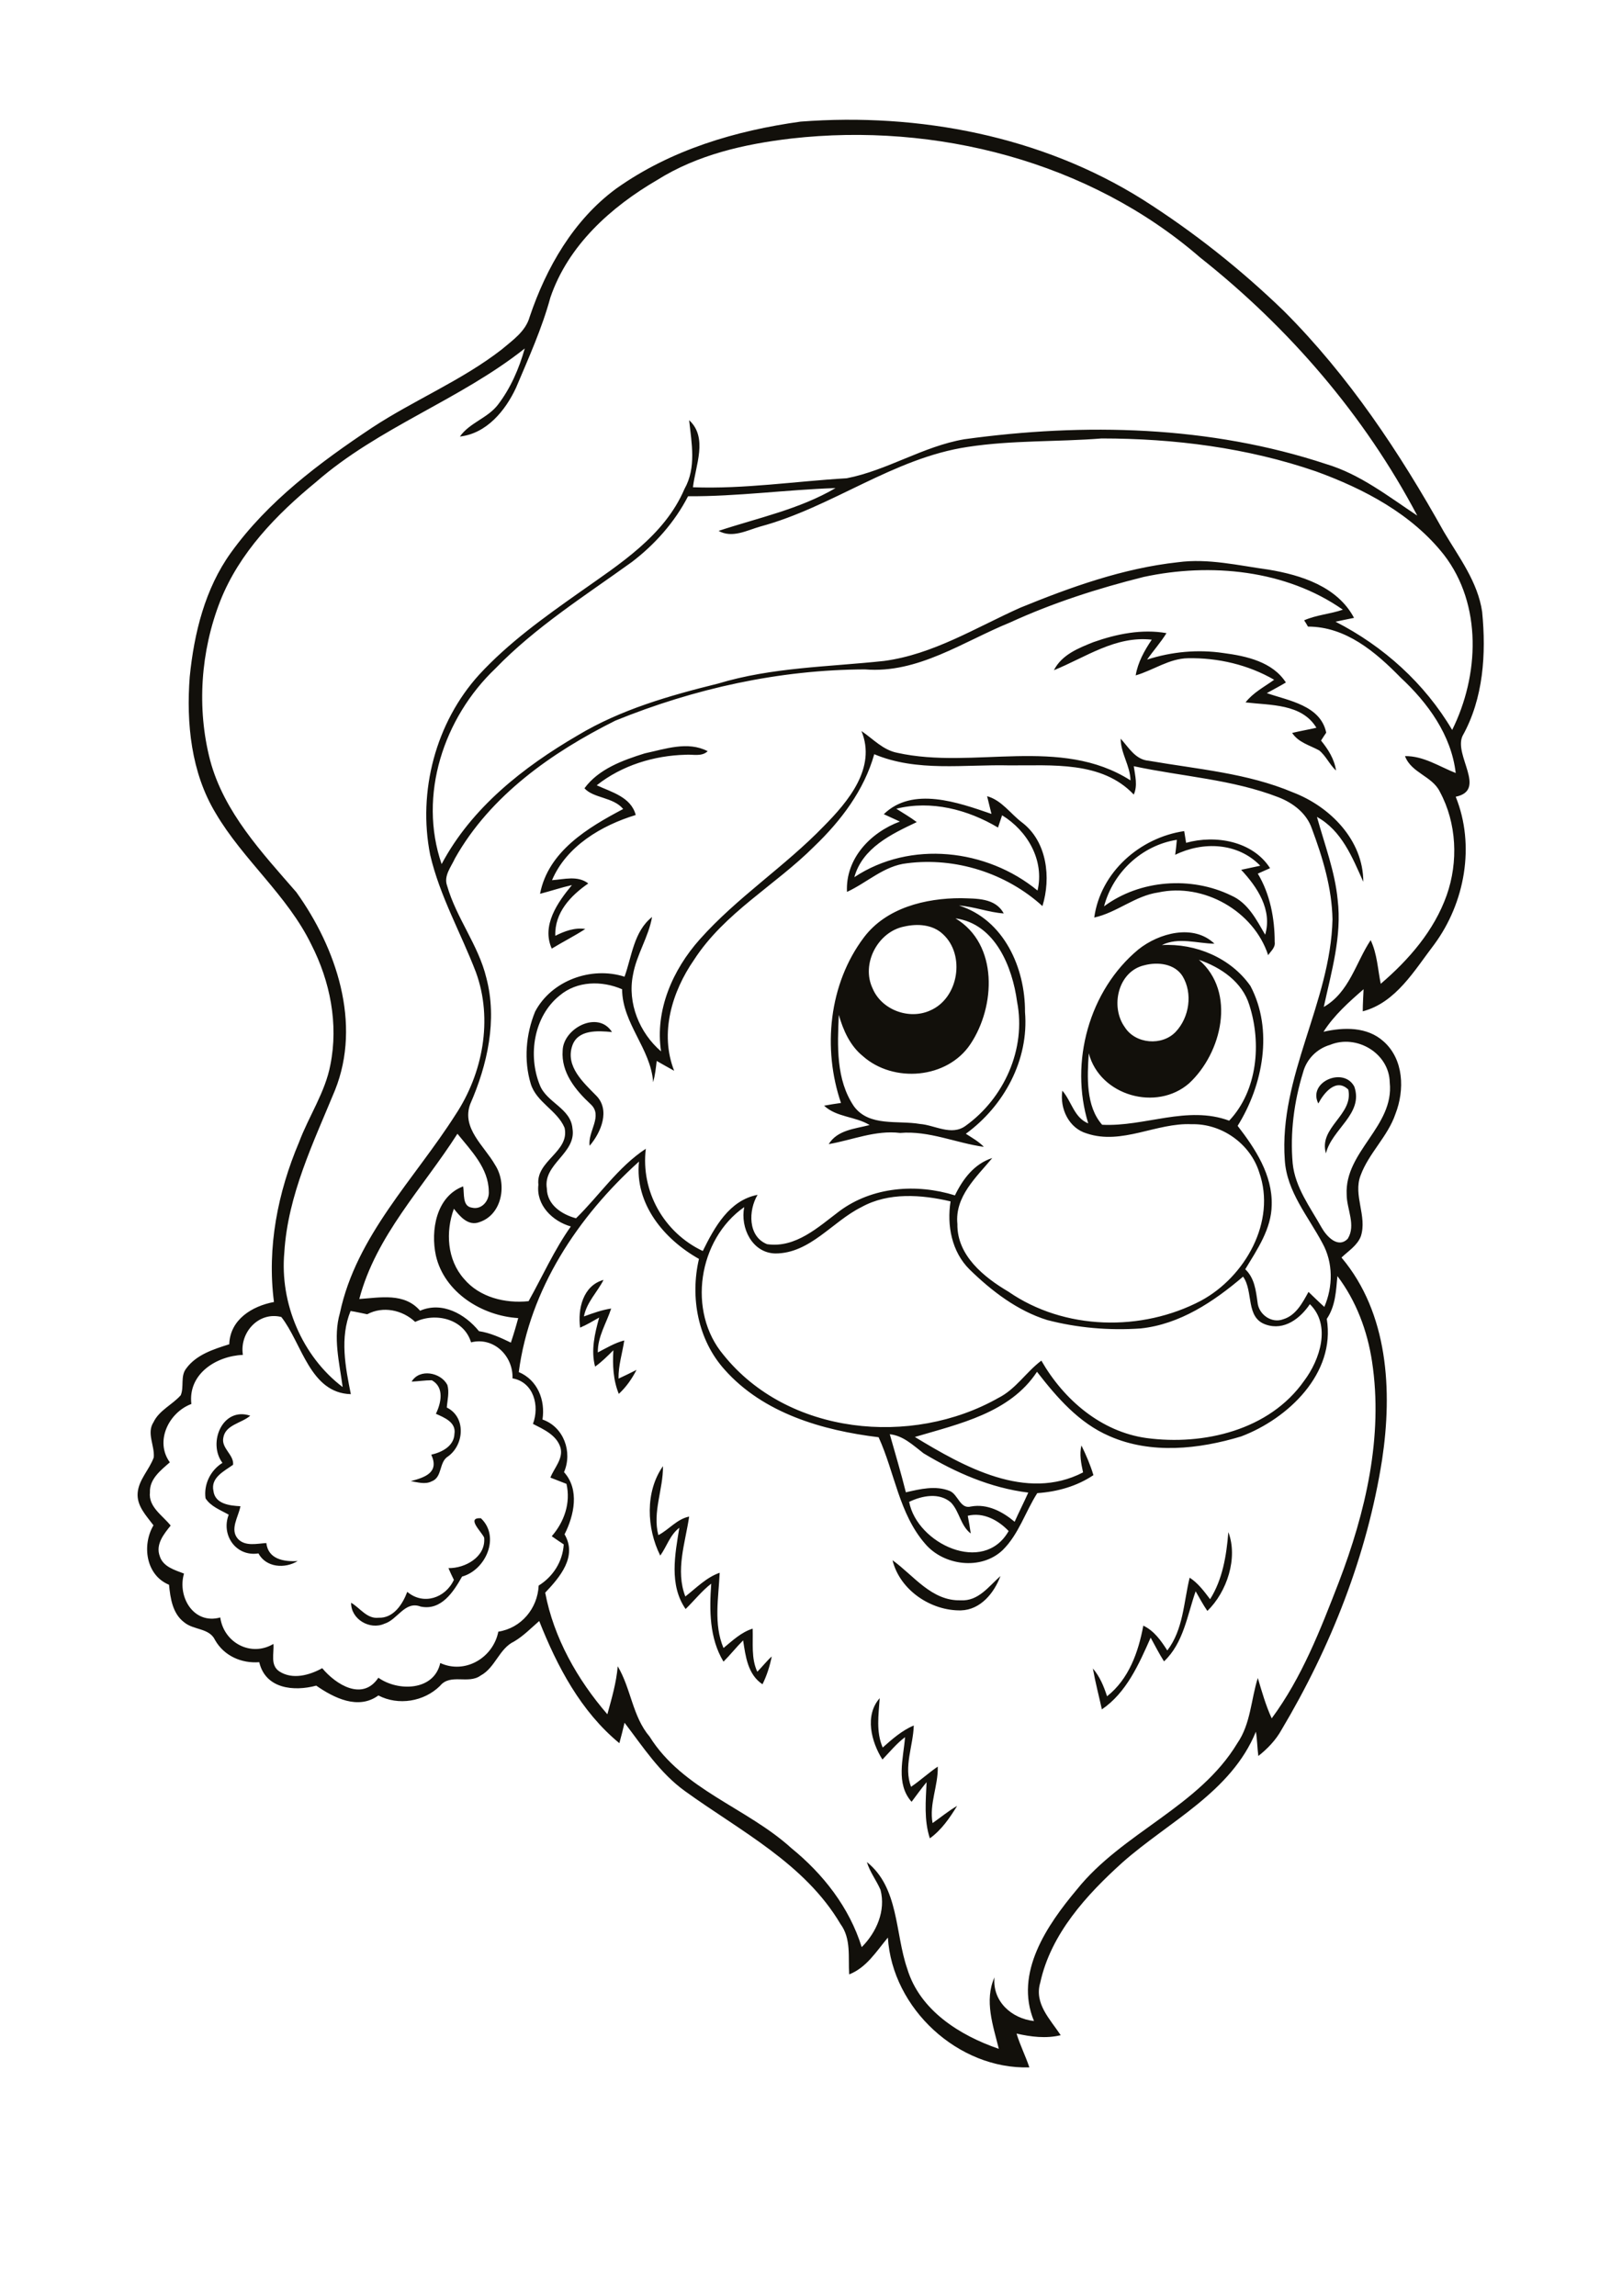 <?xml version="1.0" encoding="utf-8"?>
<!-- Generator: Adobe Illustrator 21.0.2, SVG Export Plug-In . SVG Version: 6.00 Build 0)  -->
<svg version="1.2" baseProfile="tiny" id="Layer_1" xmlns="http://www.w3.org/2000/svg" xmlns:xlink="http://www.w3.org/1999/xlink"
	 x="0px" y="0px" viewBox="0 0 595 842" overflow="scroll" xml:space="preserve">
<path fill="#12100B" d="M323.7,645.3c-4.1-6.5-6.6-16.2-1-22.5c-0.4,6.1-1.4,12.3,1.1,18.1c3.5-3.1,7-6.2,11.4-8.1
	c-0.2,7.5-3.8,15.1-1,22.5c3.4-2.3,6.4-5.1,9.8-7.4c0.2,7-3.2,13.7-1.9,20.7c3-2.1,5.9-4.5,9-6.3c-2.7,4.4-5.7,8.8-10,11.9
	c-2.2-6.7-1.5-13.8-1.2-20.6c-1.9,2.3-3.7,4.8-5.5,7.2c-5.9-6.6-3-15.9-2.4-23.7C328.9,639.4,326.4,642.5,323.7,645.3 M327.4,572.2
	c7.8,5.6,14.3,15,25,14.7c6.5,0.4,10.3-5.1,14.6-8.9c-2.3,6.2-7.3,12.4-14.5,12.6C341.5,590.8,330.1,583.2,327.4,572.2 M450.6,561.9
	c3.6,9.5-0.5,21.9-7.7,28.9c-1.6-2.3-2.9-4.8-4.3-7.2c-3.1,8.8-4.4,18.9-11.6,25.7c-1.8-2.8-3.3-5.8-4.9-8.7
	c-4.3,9.7-8.9,20.2-17.9,26.3c-1.1-5-2.4-9.9-3.3-15c2.5,2.9,4,6.5,5.2,10.2c8-6.3,11.5-16.2,13.3-25.9c4,1.9,6.5,5.5,8.8,9.1
	c5.9-7.7,6-17.7,8.2-26.7c3.1,2,5.3,5,7.5,7.9C448.5,579.2,449.9,570.5,450.6,561.9 M177.6,563.9c-1-2.2-6.7-7.4-1.2-7.1
	c7.2,6.8,1.8,19-6.9,21.4c-3.1,5.5-7.6,12.6-15.2,11c-5.8-2.2-8.4,4.8-13.3,6.3c-5.4,2.4-12.3-1.7-12.2-7.7c3.3,1.9,5.8,6,10.1,5.5
	c5.5,0.2,8.8-5,10.5-9.5c5.9,5,14,2.3,17.1-4.4c-0.7-1.4-1.4-2.9-2-4.3C170.6,575.2,178.3,571,177.6,563.9 M242.2,570.5
	c-5-10-5.6-23.4,1-32.8c0.1,8.5-3.9,16.8-1.7,25.3c3.9-2,6.8-5.9,11.3-6.8c-1.4,9.6-5.1,19.7-1.4,29.3c4-3.1,7.7-7,12.6-8.7
	c-0.4,9.2-2.3,18.8,1.4,27.6c3.3-2.7,6.5-5.8,10.7-7.1c0.2,5.3-0.6,10.9,1.7,15.8c1.8-1.8,3.4-3.9,5.3-5.6c-0.7,3.5-1.8,7-3.4,10.2
	c-5.4-3.6-6.2-10.2-7.1-16.1c-2.5,2.5-4.7,5.3-7.2,7.8c-5.2-8.6-5.2-18.9-4.5-28.6c-3.5,2.7-6.2,6.2-9.4,9.3
	c-6.1-8.8-3.9-20-2.3-29.8C245.7,563,244.6,567.2,242.2,570.5 M81.6,536.5c-5.5-7.3,0-20.7,10.2-17.3c-3.2,2.8-9.2,3.3-9.9,8.2
	c-0.7,3.8,4,6.2,3.6,9.8c-3.2,2.3-8.3,4.7-7.2,9.6c0.6,4.8,6,5.4,9.9,5.6c-0.7,3.9-4.1,8.6-0.8,12.1c2.7,2.7,6.9,1.6,10.3,1.4
	c0.7,6,6.5,6.9,11.5,6.6c-4.7,2.9-11.6,2.4-14.4-2.8c-8.2,1.3-13.8-6.7-10.9-14.2c-3-1.7-6.6-3-8.5-6
	C74.7,544.5,77.1,539.3,81.6,536.5 M151,506.7c2.9-4.9,10.7-3.4,13.1,1.2c0.8,2.7,0,5.6-0.2,8.3c7.1,3.5,6.4,13.6,0.5,17.9
	c-3.5,2.1-2,7.7-6.1,9.2c-2.4,1.2-5.1,0.3-7.6-0.1c5.3-1.4,10.5-3.2,7.5-9.7c3.9-0.9,8.3-3.1,8.5-7.6c0.7-4.3-3.7-6-6.8-7.4
	c1.9-3.9,3.2-9.7-1.5-12.3C155.9,506.2,153.4,506.6,151,506.7 M212.8,486.9c-0.9-6.8,1-15.4,8.6-17.5c-2.3,4.5-6.2,8.2-7.2,13.4
	c3.3-1.2,6.6-2.4,10-2.9c-1.7,5.3-5,10.3-4.9,16.1c3.1-1.6,6.2-3.5,9.7-4.4c-0.7,4.7-2.2,9.2-2.1,14c2.2-1,4.4-2.1,6.6-3.2
	c-1.7,3.3-3.8,6.3-6.5,8.8c-2.1-5.1-2.3-10.6-2-16c-2.1,2.1-4.3,4.3-6.7,6c-1.6-6-0.1-12.2,1.5-18
	C217.5,484.5,215.2,485.9,212.8,486.9 M483.6,404.7c-4-7.9,9.3-13.6,13.2-6.2c3.5,10-8.3,15.6-10.4,24.5
	c-2.8-9.6,10.2-14.1,8.2-23.4C490.1,395.2,485.6,400.9,483.6,404.7 M206.4,385.3c0.2-8.2,13-14.9,18.1-6.8c-5.2-0.5-12.6-1-14.6,5.1
	c-2.5,7.5,4.1,13.4,8.7,18.1c5.4,5.3,1.9,13.6-2.3,18.5c-0.8-5.2,5.1-11,0.3-15.3C211.1,399.8,205.8,393.3,206.4,385.3 M331.7,339.8
	c-9.7,1.9-15.9,13.7-11.6,22.7c3.3,7.9,13.4,11.6,21.1,8.1c10.5-4.5,13-20.4,4.7-28C342.1,339,336.5,338.7,331.7,339.8 M350.5,336.8
	c15.8,9.5,14.7,32.3,5.5,46.1c-8.5,12.8-28.3,14.4-39.5,4.4c-4.7-3.8-7.2-9.5-8.8-15.1c-0.5,11.3-1.1,23.8,5.6,33.6
	c5.6,7.5,16,5,24.1,6.4c5.5,0.4,11.6,4.5,16.8,0.7c14.1-10.1,22.3-28.2,18.9-45.5C371.4,354.7,365.1,338.8,350.5,336.8 M316.9,343.8
	c8.2-10.9,22.6-14.4,35.6-14.4c5.6,0.2,12.6-0.2,15.7,5.6c-5.6-0.4-10.8-2.5-16.4-2.9c16.5,5.2,24.3,22.9,24.2,39
	c1.5,17.6-7.7,34.5-21.7,44.7c2.3,1.5,4.7,2.8,6.6,4.8c-10.2-1.4-20.1-6-30.7-5.1c-9.1-1.1-17.5,2.6-26.2,4.1c3.2-5.2,9.6-5.6,15-7
	c-5.2-3.2-12.1-2.8-16.7-7.1c2.1-0.4,4.1-0.7,6.2-1C301.7,384.6,304,360.9,316.9,343.8 M405,332.4c13.2-9.8,32-11.1,46.6-4
	c6.2,2.7,9.3,8.9,12.5,14.4c2.7-9.1-2.9-17.5-8.8-23.8c2.3-0.5,4.7-1,7-1.5c-8.2-8.5-21-9-31.2-4c0.2-1.4,0.5-4.1,0.6-5.5
	C418.9,310,408.3,319.9,405,332.4 M401.4,336.5c2.3-16.6,16.7-29.3,33-31.7c0.2,1.1,0.5,3.2,0.7,4.3c10.7-3,24.4-0.7,30.8,9.3
	c-1.5,0.7-3,1.3-4.5,2c4.5,7.5,6.2,16.4,6.2,25.1c0.3,2-1.4,3.3-2.4,4.8c-5.3-16.2-23.7-26.6-40.3-23
	C416.4,328.5,409.7,334.7,401.4,336.5 M328.8,296.6c2.5,1.6,5.1,3.1,7.5,4.9c-9.3,4.4-19.9,9.4-22.9,20.2
	c20.5-13.6,48.6-10.4,67.2,4.9c2.6-11.1-3.7-21.9-13-27.6c-0.5,1.5-1,3-1.5,4.5C355,296.9,341.6,293.4,328.8,296.6 M362.1,292
	c5.4,1.5,8.6,6.5,12.9,9.7c9.1,7,10.6,20.2,7.4,30.6c-13.3-12.1-31.9-18-49.7-15.7c-8.4,0.9-14.6,7.1-22,10.5
	c-0.6-12.2,8.6-21.8,19.4-25.8c-2-0.9-3.9-1.8-5.9-2.7c10.6-10.3,27.3-4.3,39.5-0.1C363.2,296.3,362.6,294.2,362.1,292 M236.5,276.3
	c7.5-1.6,15.8-4.6,23.1-0.8c-2.2,2.1-5.3,1.1-8.1,1.3c-11.6,0.3-23.4,3.9-32.6,11.2c5.4,2.5,12.6,4.3,14.3,10.9
	c-12.5,3.8-25.4,11.4-30.7,23.9c4.5-0.3,9.4-1.8,13.3,1.2c-6.5,4.5-12.4,10.7-12.1,19.2c3.4-1.7,7.1-3.1,11-2.5
	c-4,2.6-8.2,4.7-12.3,7.2c-3.8-8.5,2.1-16.9,7.4-23.3c-4,0.9-7.8,2.2-11.7,3.2c3-15.6,17.6-24.3,30.5-31.1
	c-3.6-4.4-10.9-3.9-14.2-7.6C219.6,282,228.5,278.8,236.5,276.3 M401.1,235.5c8.5-3,17.8-4.9,26.8-3.3c-2.1,3.4-4.8,6.4-7.1,9.7
	c9-2.9,18.6-3.8,28-2.4c8.4,1.1,18,3.2,22.9,10.8c-2.3,1.4-4.7,2.6-7,3.9c8.1,2.8,19.7,4.5,21.8,14.5c-0.5,0.7-1.4,2.1-1.9,2.9
	c2.6,3.2,4.9,6.8,5.5,11c-2.4-2.2-3.7-5.4-6.2-7.4c-3.5-1.9-7.6-2.9-9.9-6.4c2.9-0.7,5.9-1.2,8.9-1.9c-5.4-8.9-16.9-8.2-26-9.3
	c2.8-3.6,6.9-5.7,10.5-8.3c-9.5-5.5-20.6-8.1-31.6-7.9c-6.9,0.1-12.7,4.4-19.2,6.3c0.8-4.8,3.2-9.1,5.9-13.1
	c-13.3-1.5-24.3,6.5-35.9,11.2C389.5,240.1,395.6,237.7,401.1,235.5 M333.5,550.8c2.9,15.3,27.3,26.9,36.5,10.7c-3.8-4-9.3-7-15-5.6
	c0.4,2.1,0.8,4.3,1.1,6.5c-3.8-2.9-4.1-8.1-7.3-11.4C344.5,547.3,338.3,548.5,333.5,550.8 M326.4,526c2,7.1,4.1,14.1,5.9,21.3
	c5.2-1.2,10.9-2.6,16.1-0.5c3.1,1.3,3.8,6.8,7.8,5.7c6-1.1,11.6,1.9,16,5.6c1.6-3.6,3.4-7.1,5-10.7c-13.8-1.7-26.6-7.3-38.4-14.4
	C334.9,530,331.3,526.5,326.4,526 M134.7,482c-2-0.4-4.1-0.9-6.1-1.2c-4,9.8-1.9,20.6,0.1,30.5c-15-0.4-17.9-18.6-25.5-28.3
	c-8.3-2.1-15.4,5.7-14.1,13.9c-9.8,0.4-20.2,7-18.9,18c-8.3,3.1-13.5,13.7-7.9,21.4c-3.3,2.9-7.5,6.1-7.3,11
	c-0.6,5.4,4.7,8.5,7.6,12.2c-2.5,3.1-5.6,6.9-4,11.2c1.2,3.9,5.5,5.1,8.9,6.4c-2.5,8.5,3.5,18.8,13.3,16.1
	c1.3,9.3,11.3,14.6,19.5,9.7c0.3,3.4-1.3,7.8,2.2,10.1c4.8,3.1,11,1.4,15.7-1.2c5,6,14.8,12.2,20.6,3.5c7.2,5.1,20.4,4.9,22.7-5.4
	c9.1,4.2,19.4-1.9,21.3-11.5c8.4-1.3,14.4-8.5,14.8-16.9c5.3-3.3,8.8-8.8,9.2-15.1c-1.5-1-3-2-4.4-3c4.6-5.3,7-12.2,5.4-19.2
	c-2-0.8-3.9-1.5-5.9-2.3c1.4-3.6,4.8-6.9,3.7-11c-1.4-4.6-6.2-6.7-10.1-8.7c2.5-6.6,0.3-15.3-7.5-16.7c0.3-8.2-6.9-15.3-15.2-13.2
	c-2.6-8.6-13-11.1-20.5-7.5C147.6,480.4,140.5,478.9,134.7,482 M316,442.7c-10.7,5.3-18.8,17-31.6,17c-8.5-0.2-12.9-9.4-11.4-17
	c-16.9,11.8-21,38.3-7.6,54.2c23.6,29.4,69,33.8,100.8,15.8c6.4-3.2,10.2-9.5,15.8-13.7c8.2,14.3,21.9,26.1,38.6,28.4
	c21,2.8,45.1-2.9,57.8-21c5.8-7.7,10-20.4,2.1-28.1c-3.5,5.2-9.4,9.8-16.1,7.5c-7.6-2.5-4.5-12.2-8.4-17.6
	c-10.8,9.2-23.2,17.5-37.6,19c-11.5,0.8-23.2-0.2-34.3-3.1c-10.9-3.4-20.3-10.6-28.4-18.5c-6.6-6.5-8.4-16.2-7-25
	C338,438.1,325.9,437.2,316,442.7 M190.3,503.2c6.9,2.9,9.8,10.3,8.7,17.4c7.8,2.7,11.1,11.9,7.9,19.3c5.8,6.4,3.7,15.9,0.2,22.8
	c4.8,8.2-1.8,15.8-7.1,21.4c3.1,16.5,11.8,31.9,22.8,44.6c1.6-5.8,3.3-11.6,3.8-17.6c4.9,8.2,5.4,18.4,11.7,25.8
	c12.2,19.5,35.6,26,52,40.9c11.7,9.5,21.3,21.8,25.8,36.3c5.4-5.4,8.9-13.3,6.9-21c-1.5-3.5-3.9-6.5-5-10.2
	c11.8,9.4,10.3,26.1,14.8,39.1c4.6,15.3,19.3,24.5,33.6,29.4c-2.1-8.5-5.4-17.7-1.6-26.2c-0.8,8.8,6.3,15.1,14.5,16
	C372,723.6,384.1,706,395,693c16.8-21,44.8-30.3,58.9-53.7c4.9-7.1,5-16,7.5-23.9c1.5,5,2.9,10,5.1,14.8
	c11.1-15,17.9-32.6,24.6-49.9c9.8-25.6,16.4-53.4,12.2-81c-1.7-11.2-5.8-22.2-12.7-31.3c-0.5,5.4-0.7,11-3.9,15.7
	c3.3,20-14.2,36.6-31.4,43.1c-15.5,4.7-33.1,6.6-48.3-0.1c-11.2-4.8-19.3-14.2-26.6-23.6c-9.9,15.1-28.6,19.1-44.8,23.9
	c18,10.9,40.8,23.8,61.7,13c-0.7-3.3-1.4-6.6-0.6-9.9c1.7,3.5,3.3,7.2,4.4,10.9c-6.1,4.1-13.3,6.1-20.6,6.6
	c-4.4,6.9-6.8,15.1-12.7,20.9c-7.9,7.5-21.6,5.7-28.4-2.3c-9.6-11-11.2-26.2-17.1-39.1c-20.6-2.5-42.3-8.8-56.5-24.8
	c-9.8-10.9-12.7-26.5-9.4-40.6c-12.8-7.2-23.6-20.1-22-35.7C212,446.2,194.3,472.8,190.3,503.2 M131.8,476.4
	c7.7-0.5,16.5-2.4,22.3,4.3c8.1-3.5,16.5,1.2,21.6,7.5c4.1,0.6,8,2.4,11.7,4.2c1-3,1.9-6,2.7-9c-13.3-0.8-27.1-9.4-30.2-22.9
	c-2-9.2,0.1-21.7,10-25.4c0.5,2.6-0.4,7.3,3.2,7.8c3.6,0.9,6.5-2.6,6.2-6c-0.1-8.5-6.5-14.9-11.5-21.1
	C155.1,435.7,137.9,453.2,131.8,476.4 M487.9,383.2c-4.8,1.4-8.6,5.2-9.9,10.1c-3.3,10.7-4.8,22.2-3.8,33.4
	c0.9,8.8,6.4,16,10.6,23.5c1.8,3.2,6,7.8,9.6,4.1c3.1-5-0.4-10.9-0.4-16.2c-0.8-15.8,17.5-25,15.8-41.1
	C509.6,386.2,497.6,379.2,487.9,383.2 M419.8,354c-9.7,2.2-12.6,15.2-7.2,22.7c3.9,6.2,13.7,7,18.7,1.7c5-5.3,6.3-14.1,2.5-20.4
	C430.9,353.4,424.7,352.7,419.8,354 M439.8,352c13.8,11.9,8.4,34.2-3.6,45.3c-11.9,10.4-32.7,4.6-36.8-11
	c-0.6,8.7-1.1,19.4,4.9,26.2c15.6,0.8,31.2-7.2,46.6-1.5c10.4-11,11.9-28.4,7.4-42.4C455.7,360.1,447.9,354.8,439.8,352
	 M320.7,276.6c-3.7,13.2-12.2,24.4-22,33.8c-14.3,14.3-32.9,24.3-44.1,41.6c-8.1,11.7-12.7,26.9-7.3,40.7c-2.2-1.2-4.3-2.4-6.4-3.6
	c-0.3,2.6-0.6,5.2-1.3,7.8c-0.9-12.4-11.3-21.5-11.4-34.1c-7.4-3.2-16.5-3.1-22.9,2.3c-9.5,7.6-11.7,21.9-7.3,32.8
	c2.5,6.5,11.4,8.5,12,16c1.5,9.1-10.9,12.9-9.4,22c0.1,6,5.5,9.5,10.7,10.9c8.6-8.4,15.4-18.8,25.6-25.5
	c-1.9,15.7,6.7,30.8,20.9,37.5c4.3-8.7,9.7-18.6,20.1-20.6c-3.4,5.7-3.6,15.3,3.5,18.1c10.5,1.5,18.8-6.3,26.5-12.1
	c12.1-9,28.3-10.2,42.4-5.8c2.9-6,7.1-11.6,13.7-13.7c-5.8,7-13.8,14.1-12.8,24.2c-0.2,11.5,9.7,19.5,18.7,24.8
	c20.5,14.2,48.9,14.8,70.7,3.3c16.1-8.7,27.7-29,21.3-47.1c-3.3-10.5-13.8-17.9-24.8-17.6c-12.9-0.6-25.5,7.7-38.4,3.4
	c-6.6-1.9-10-9.1-9-15.7c3.4,3.9,4.3,9.9,9.5,12c-6.9-22.4,0.3-48.8,18.4-63.8c7.5-6,20.2-9.5,27.9-2.1c-6.4-0.1-13.2-2.5-19.3,0.5
	c12.4-0.7,25.3,4.7,32.5,15c8.5,16.1,4.6,36.4-4.7,51.3c6.5,8.4,12.8,18,12.5,29c-0.1,8.8-5.3,16.3-9.7,23.6
	c3.4,3.2,3.9,7.8,4.5,12.1c0.4,4.5,5.2,7.9,9.5,6.2c4.6-1.4,7-6,9.2-10c1.9,1.8,3.8,3.7,5.8,5.5c3.2-7.4,3.3-16.2-0.7-23.4
	c-5.2-9.8-13.1-18.9-13.8-30.5c-2.2-30.7,16.8-57.8,17.5-88.2c-0.2-11.5-3.6-22.7-7.6-33.4c-1.9-5.5-6.8-9.3-12.2-11.4
	c-17-6.6-35.4-7.6-53.1-11.4c0.5,3.5,1.5,7.1,0,10.4c-11.7-12.4-30.1-10.6-45.6-10.7C353.7,280.3,336.4,283.2,320.7,276.6
	 M419.5,211.6c-16.8,4.2-33.3,9.5-49,16.7c-17.2,7-33.8,18.8-53.2,17.2c-31.4,0.1-62.6,7-91.6,18.8c-23.2,11.6-45.8,27.4-58.8,50.5
	c-1.4,3.1-4.2,6.4-2.9,10c3.4,11.9,11.5,21.8,14.4,33.8c4.1,15.5,0.4,31.9-5.9,46.3c-3.3,8.9,5.2,15.4,9.1,22.3
	c4.5,6.9,2.7,18.2-5.7,21c-4.1,1.6-7.2-2.1-9.4-4.9c-3.1,8.5-2.5,18.7,3.7,25.7c5.7,6.8,15.1,9.1,23.7,8.2
	c5.1-9.1,9.4-18.8,15.5-27.4c-6.7-1.9-12.8-7.8-11.9-15.3c-1-8.8,11.6-12.1,9.6-20.9c-2.7-6.4-10.3-9.3-12.4-16.1
	c-2.6-8.6-1.8-18.2,1.6-26.5c6-11.4,20.6-16.7,32.8-12.8c2.7-7.5,3.4-16.6,10.1-21.9c-1.3,7.4-5.7,13.8-7,21.2
	c-2.1,10.4,2.4,21.3,10.3,28.1c-2.3-15.1,4.3-30,14.2-41.1c13.7-15.4,31.2-26.7,45.5-41.5c8.9-9,19.4-21.4,13.8-34.9
	c4.3,2.9,7.9,7,13.2,8c28,6.2,59.8-6.3,85.5,10.1c-0.1-5.4-3.6-9.9-3.6-15.3c3,3.3,5.4,7.7,10.3,8.1c17.8,3.1,36.1,4.5,52.9,11.6
	c13.6,5.2,25.8,17.5,25.8,32.8c-4-8.9-7.9-18.8-17-23.8c2.8,10.1,6.6,20,7.6,30.4c1.6,13.3-2.3,26.4-5.1,39.3
	c9.4-5.4,11.7-16.2,17.2-24.5c2.4,5,2.6,10.7,3.7,16c10.3-8.8,19.6-19.5,24.2-32.5c4.3-12.2,3.7-26.4-2.5-37.9
	c-2.8-5.8-10.5-6.9-12.8-13.1c6.8-0.1,12.5,3.8,18.6,6.2c-1.6-13.9-10.2-25.7-20.2-35c-9.2-9.4-20.1-18.7-34-18.7
	c-0.3-0.6-1-1.7-1.4-2.3c4.5-2,9.6-2.3,14.2-3.9C471.8,209,444,206.3,419.5,211.6 M355,163.9c-27.4,4.1-49.7,22.1-76.1,29.2
	c-4.9,1.4-10.3,4.4-15.3,1.6c14.5-4.8,29.6-7.9,42.9-15.7c-18.1,0.6-36,3.1-54.1,3c-4.9,9.5-12.1,17.6-20.6,24.1
	c-17.2,12.4-35.3,23.8-50.1,39.1c-18.9,18-28.4,46.4-19.7,71.7c11-20.7,30-35.6,49.9-47.2c15.8-9.5,33.7-14.6,51.5-19
	c19.8-6,40.5-6.1,60.9-8.3c18-2.4,33.6-12.2,49.9-19.5c18.6-7.6,37.8-14.5,57.9-16.7c11.1-1.5,22.2,1.2,33.2,2.7
	c12,2,25.3,6.2,31.4,17.7c-2.3,0.5-4.6,0.9-6.8,1.4c17.6,9,32.7,22.6,42.8,39.7c9.9-19.9,11.1-45.9-3-64.2
	c-11.8-15-29.3-24.2-46.9-30.6c-25.2-8.7-52.1-12.1-78.7-12.1C387.8,162.1,371.3,161.4,355,163.9 M290.3,50.8
	c-17.1,2-34.4,5.9-49.2,15.2c-17,9.9-32.7,24-39.2,43.1c-3.1,11.4-8,22.2-12.6,33.1c-3.9,8.4-10.8,16.8-20.6,17.9
	c3.6-5.1,10.1-6.7,13.9-11.6c4.7-6.1,7.8-13.3,9.9-20.7c-23.8,18.9-53.6,28.9-76.6,49c-14.5,11.9-28.1,25.9-35.1,43.6
	c-7.2,18.4-8.7,39.3-3.7,58.5c5.1,19,19,33.8,31.6,48.3c14.7,20.5,24,48.1,14.2,72.6c-7.9,19.2-17.3,38.4-18.6,59.5
	c-1.7,18.6,6.5,38.1,21.4,49.4c-1.2-9-3.6-18.2-1-27.2c6-28.3,27.4-49.1,42.4-72.7c10-15.1,13.8-34.9,7.5-52.2
	c-5.5-14.4-13.3-28-16.8-43.1c-4.6-23.2,2-48.5,18-66.1c10.8-11.7,23.8-21,36.7-30.1c14.7-10.4,31.2-20.7,38.6-38
	c4.4-7.8,2.6-16.8,1.7-25.2c7,6.4,2.3,16.7,1.4,24.6c18.9,0.7,37.6-2.2,56.4-3.3c14.9-2.9,28-11.7,43.1-14.3
	c44.2-6.1,90.2-5,132.8,9.1c12.4,3.7,22.7,11.8,33.4,18.9c-19.4-36.8-47.1-68.9-79.7-94.7C399.6,59.2,343.2,44.8,290.3,50.8
	 M293.7,44.6c43.4-3.3,88.4,5.3,125.5,28.6c18.6,11.8,36,25.6,51.8,40.9c23.7,23.7,42.4,51.8,58.7,81c5.5,9.3,12.4,18.3,14,29.3
	c1.5,15.4,0.5,31.7-7.2,45.5c-3.3,7.1,9.1,19.9-2.5,22.3c7.2,17.8,3.4,38.9-7.9,54.2c-7.2,9.4-14,21.3-26.2,24.5
	c0-2.7,0.2-5.4,0.3-8.1c-5.4,4.7-10.8,9.5-14.7,15.6c7.4-1.7,16-1.9,22,3.5c7.5,6.6,7.8,17.9,4.4,26.6c-2.8,8.3-9.8,14.4-12.8,22.6
	c-2.8,7.3,2.5,14.9,0.1,22.3c-1.3,3.4-4.6,5.4-7.1,7.8c17.2,20.4,18.7,48.9,14.9,74.1c-5.5,35.1-18.8,68.7-36.9,99.1
	c-2.1,3.8-5.2,7-8.5,9.6c-0.4-2.9-0.4-5.9-0.9-8.9c-9.1,22.2-31.8,32.8-48.9,47.9c-13.2,11.9-26.3,26.2-30.2,44.1
	c-2.3,7.7,3.6,13.4,7.5,19.3c-5.4,1.3-10.9,0.6-16.2-0.6c1.3,4.3,3.3,8.2,4.7,12.4c-26.1,0.8-50.3-21.6-51.9-47.6
	c-4.2,5-7.8,11-14.2,13.5c-0.4-6.3,0.8-13.1-3.2-18.5c-13.1-22.2-36.8-34.1-57-48.7c-9.2-6.6-15.4-16.2-22.2-25.1
	c-0.6,2.5-1.2,5-1.9,7.5c-14.1-11.6-22.8-28.1-29.4-44.8c-3,2.6-5.8,5.5-9.2,7.5c-5.5,2.6-6.9,9.6-12.3,12.5
	c-4.5,3.3-11.1-0.9-14.9,3.8c-5.9,5.8-15.3,7.3-22.6,3.5c-7.4,5.4-16.3,0.9-22.8-3.6c-8.2,2.2-18.6,1.2-20.9-8.6
	c-6.5,0.5-12.9-2.3-16.2-8.1c-2.1-4.5-7.8-3.6-11.3-6.5c-4.3-3.2-5.1-8.8-5.6-13.8c-8.5-3.5-10-14.5-5.7-21.8
	c-2.6-3.5-6.2-7.1-5.8-11.9c0.4-4.9,4.3-8.5,5.9-13c0.4-4.3-2.7-8.9-0.1-12.9c2.1-4.4,6.9-6.4,10-9.9c1.3-3.1-0.2-7,2-9.8
	c3.7-5.1,10.1-7.1,15.8-8.9c0.3-9.1,8.4-14,16.4-15.5c-2.6-20,1.4-40.2,9.2-58.6c3.6-9.6,9.6-18.3,11.5-28.4c3-15-0.1-30.6-7-44.1
	c-8.8-18.1-25-31-35.1-48.2c-9-14.9-10.8-33-9.5-50c1.6-16,5.6-32.3,15.1-45.5c13.6-18.9,32.5-33,51.7-45.8
	c15.5-10.2,32.9-17.3,47.6-28.7c4-3.4,8.8-6.6,10.3-12c6.1-18.1,16.1-35.5,31.7-47C246.1,54.9,269.9,47.9,293.7,44.6"/>
</svg>
